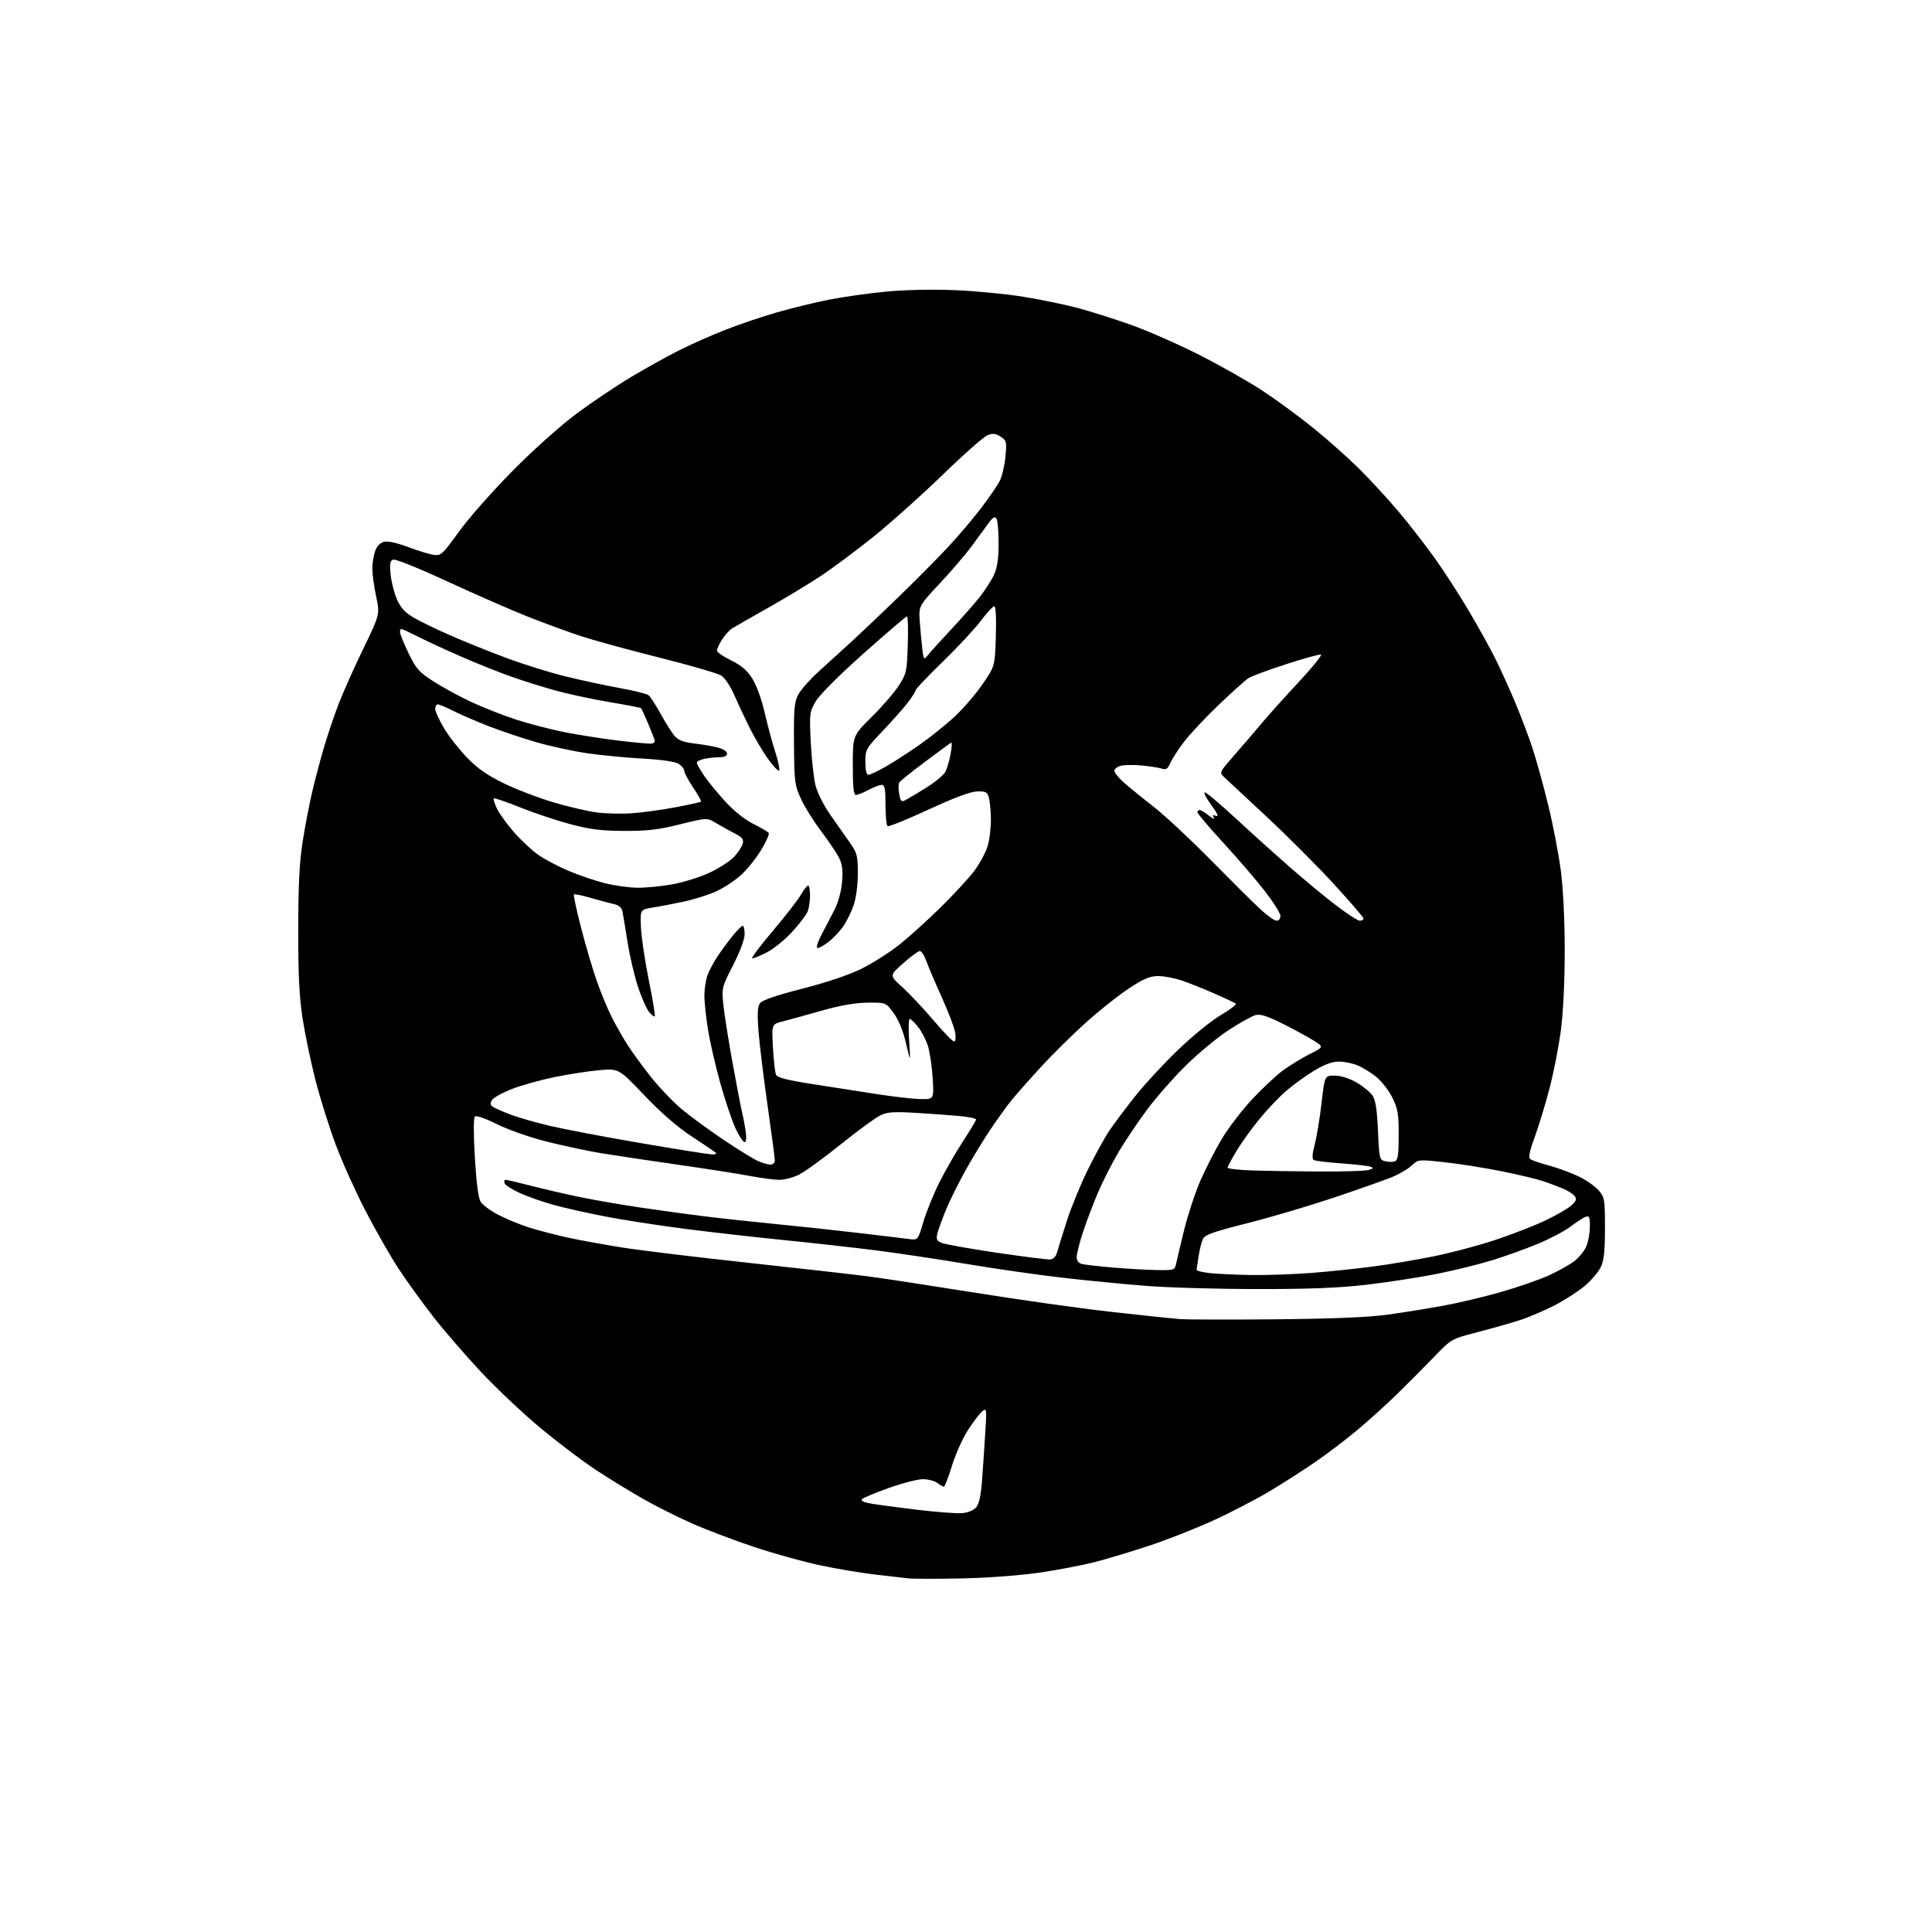 <?xml version="1.0" encoding="UTF-8" standalone="no"?>
<svg 
  version="1.1" 
  xmlns="http://www.w3.org/2000/svg" 
  xmlns:xlink="http://www.w3.org/1999/xlink" 
  xmlns:svg="http://www.w3.org/2000/svg"
  xmlns:rdf="http://www.w3.org/1999/02/22-rdf-syntax-ns#"
  xmlns:cc="http://creativecommons.org/ns#"
  xmlns:dc="http://purl.org/dc/elements/1.1/"
  viewBox="0 0 768 768"
  width="768"
  height="768"
>
<style>svg {background-color: white; }</style>"
<path stroke="none" fill="black" fill-rule="evenodd" d="M382.50,627.44C372.60,627.65 362.93,627.64 361.00,627.42C359.07,627.19 353.23,626.52 348.00,625.92C342.77,625.33 333.10,623.72 326.50,622.34C319.90,620.97 307.95,617.66 299.94,615.00C291.93,612.33 280.73,608.09 275.05,605.57C269.37,603.05 260.62,598.66 255.61,595.81C250.60,592.96 242.22,587.83 237.00,584.40C231.78,580.98 221.88,573.50 215.00,567.79C208.12,562.07 197.45,552.02 191.29,545.45C185.12,538.88 176.49,528.90 172.12,523.28C167.74,517.65 161.57,509.10 158.40,504.28C155.24,499.45 149.38,489.20 145.39,481.50C141.39,473.80 136.02,461.88 133.45,455.00C130.88,448.12 127.27,436.65 125.44,429.50C123.60,422.35 121.29,411.32 120.31,405.00C118.96,396.29 118.53,387.67 118.55,369.50C118.57,351.69 119.03,342.66 120.32,334.50C121.27,328.45 122.95,319.68 124.05,315.00C125.14,310.32 127.22,302.45 128.66,297.50C130.10,292.55 132.75,284.68 134.54,280.00C136.34,275.32 140.78,265.36 144.42,257.87C151.02,244.23 151.02,244.23 149.51,237.05C148.68,233.10 148.00,228.17 148.00,226.08C148.00,224.00 148.49,220.88 149.10,219.14C149.80,217.12 151.08,215.77 152.64,215.38C154.16,214.99 157.79,215.78 162.29,217.48C166.26,218.97 170.85,220.37 172.50,220.59C175.29,220.95 176.00,220.29 182.50,211.26C186.35,205.92 196.03,194.97 204.00,186.94C212.45,178.42 223.09,168.93 229.50,164.19C235.55,159.72 245.22,153.24 251.00,149.79C256.77,146.34 265.32,141.59 270.00,139.24C274.67,136.88 283.00,133.20 288.52,131.04C294.03,128.88 303.26,125.77 309.02,124.12C314.78,122.46 324.00,120.22 329.50,119.13C335.00,118.04 345.12,116.61 352.00,115.94C359.56,115.21 370.43,114.97 379.50,115.34C387.75,115.67 400.12,116.87 407.00,118.00C413.88,119.13 423.55,121.13 428.50,122.45C433.45,123.77 442.90,126.76 449.50,129.10C456.10,131.44 468.30,136.80 476.62,141.01C484.93,145.23 496.18,151.59 501.62,155.16C507.05,158.72 516.16,165.39 521.85,169.97C527.54,174.55 535.86,181.95 540.35,186.40C544.83,190.86 551.91,198.56 556.07,203.50C560.23,208.45 566.69,216.78 570.43,222.00C574.16,227.22 580.26,236.68 583.98,243.00C587.71,249.32 592.33,257.65 594.25,261.50C596.18,265.35 599.67,272.99 602.00,278.48C604.33,283.97 607.55,292.45 609.16,297.32C610.77,302.20 613.63,312.56 615.52,320.35C617.41,328.13 619.64,339.81 620.48,346.30C621.39,353.40 622.00,366.03 622.00,378.00C622.00,390.00 621.40,402.47 620.49,409.42C619.66,415.76 617.67,426.02 616.07,432.22C614.47,438.43 611.82,447.19 610.17,451.70C607.97,457.73 607.48,460.13 608.34,460.77C608.98,461.26 612.39,462.43 615.92,463.37C619.44,464.32 624.77,466.29 627.75,467.75C630.73,469.21 634.25,471.70 635.58,473.28C637.85,475.97 638.00,476.92 638.00,488.18C638.00,497.22 637.60,501.05 636.37,503.63C635.47,505.52 632.66,508.85 630.12,511.04C627.58,513.22 622.12,516.75 618.00,518.88C613.88,521.01 607.58,523.69 604.00,524.83C600.42,525.98 592.88,528.11 587.23,529.58C576.96,532.24 576.96,532.24 570.23,539.22C566.53,543.06 559.90,549.72 555.50,554.03C551.10,558.33 543.90,564.85 539.50,568.51C535.10,572.17 527.90,577.66 523.50,580.71C519.10,583.76 511.00,588.98 505.50,592.31C500.00,595.64 489.66,601.05 482.53,604.31C475.40,607.58 463.70,612.18 456.53,614.54C449.36,616.90 439.69,619.80 435.02,620.99C430.36,622.19 420.68,624.03 413.52,625.10C405.87,626.24 393.07,627.20 382.50,627.44zM382.49,601.49C384.96,601.26 387.10,600.35 388.12,599.10C389.19,597.78 389.97,594.22 390.36,588.79C390.70,584.23 391.27,575.78 391.63,570.01C392.27,559.94 392.22,559.57 390.47,561.01C389.47,561.83 386.92,565.18 384.80,568.45C382.68,571.72 379.80,578.13 378.41,582.70C377.02,587.26 375.57,590.99 375.19,590.97C374.81,590.95 373.63,590.28 372.56,589.47C371.49,588.66 368.92,588.00 366.85,588.00C364.78,588.00 358.71,589.56 353.37,591.47C348.03,593.38 343.23,595.37 342.70,595.90C342.09,596.51 343.14,597.13 345.62,597.59C347.75,598.00 356.02,599.12 364.00,600.09C371.98,601.06 380.30,601.69 382.49,601.49zM507.50,524.44C529.88,524.23 544.04,523.64 551.50,522.61C557.55,521.78 567.52,520.18 573.65,519.05C579.78,517.93 590.21,515.45 596.82,513.55C603.43,511.65 611.88,508.71 615.60,507.03C619.32,505.34 623.90,502.79 625.79,501.35C627.67,499.91 629.84,497.24 630.61,495.40C631.37,493.57 632.00,490.04 632.00,487.56C632.00,483.69 631.76,483.16 630.25,483.73C629.29,484.10 626.64,485.82 624.37,487.55C622.10,489.28 616.31,492.35 611.50,494.36C606.70,496.37 598.43,499.35 593.13,500.98C587.83,502.61 577.88,505.06 571.00,506.43C564.12,507.79 551.75,509.70 543.50,510.67C532.49,511.96 520.92,512.43 500.00,512.42C484.32,512.42 464.30,511.85 455.50,511.15C446.70,510.46 431.64,508.99 422.04,507.88C412.43,506.77 395.49,504.33 384.38,502.47C373.28,500.60 357.06,498.17 348.35,497.06C339.63,495.95 323.27,494.12 312.00,492.99C300.73,491.87 282.84,489.84 272.26,488.48C261.67,487.11 247.27,484.88 240.26,483.51C233.24,482.14 224.12,480.09 220.00,478.94C215.88,477.80 209.94,475.73 206.82,474.33C203.69,472.93 200.89,471.16 200.60,470.39C200.30,469.63 200.49,469.00 201.02,469.00C201.54,469.00 206.14,470.08 211.24,471.40C216.33,472.72 225.00,474.72 230.50,475.85C236.00,476.98 246.57,478.82 254.00,479.93C261.43,481.04 272.90,482.62 279.50,483.44C286.10,484.26 298.70,485.63 307.50,486.49C316.30,487.34 331.15,488.94 340.50,490.03C349.85,491.13 359.17,492.24 361.21,492.52C364.91,493.01 364.91,493.01 367.04,485.75C368.22,481.76 371.09,474.68 373.43,470.00C375.78,465.32 380.01,457.95 382.85,453.62C385.68,449.29 388.00,445.41 388.00,445.01C388.00,444.61 385.19,444.00 381.75,443.67C378.31,443.34 370.52,442.77 364.43,442.40C355.26,441.85 352.77,442.02 349.93,443.38C348.04,444.28 340.91,449.51 334.08,455.00C327.25,460.49 319.80,465.89 317.52,466.99C315.24,468.10 311.76,469.00 309.79,469.00C307.83,469.00 302.60,468.31 298.17,467.47C293.74,466.63 280.76,464.60 269.31,462.96C257.86,461.32 244.22,459.28 239.00,458.42C233.78,457.56 224.10,455.50 217.50,453.85C210.66,452.13 202.09,449.14 197.58,446.89C192.86,444.54 189.29,443.31 188.75,443.85C188.21,444.39 188.22,450.97 188.76,460.13C189.35,470.10 190.16,476.29 191.07,477.74C191.83,478.96 194.94,481.27 197.98,482.86C201.02,484.45 206.43,486.70 210.00,487.85C213.57,489.00 220.58,490.83 225.56,491.93C230.54,493.02 240.66,494.86 248.05,496.01C255.44,497.16 277.91,499.87 297.99,502.04C318.07,504.21 339.47,506.64 345.55,507.44C351.63,508.24 370.76,511.17 388.05,513.94C405.35,516.71 429.40,520.10 441.50,521.46C453.60,522.82 465.98,524.12 469.00,524.35C472.02,524.57 489.35,524.62 507.50,524.44zM497.60,506.84C503.71,506.93 514.51,506.54 521.60,505.99C528.70,505.43 539.67,504.28 546.00,503.44C552.33,502.60 563.00,500.80 569.72,499.45C576.44,498.10 587.35,495.23 593.96,493.05C600.57,490.88 609.69,487.34 614.24,485.19C618.78,483.03 623.54,480.27 624.80,479.05C626.67,477.25 626.87,476.55 625.88,475.36C625.21,474.55 623.10,473.23 621.18,472.43C619.27,471.63 615.73,470.31 613.31,469.49C610.89,468.67 603.42,466.89 596.71,465.55C589.99,464.20 579.83,462.60 574.12,461.99C563.74,460.87 563.74,460.87 561.12,463.36C559.68,464.73 556.02,466.85 553.00,468.06C549.98,469.27 539.63,472.91 530.01,476.15C520.39,479.38 505.00,483.93 495.81,486.25C482.02,489.73 478.94,490.84 478.13,492.60C477.60,493.78 476.85,496.82 476.47,499.35C476.09,501.89 475.72,504.31 475.64,504.73C475.56,505.16 477.98,505.76 481.00,506.09C484.02,506.41 491.50,506.75 497.60,506.84zM459.73,504.86C466.48,504.99 466.99,504.85 467.43,502.75C467.69,501.51 469.10,495.55 470.57,489.50C472.03,483.45 474.95,474.50 477.06,469.61C479.17,464.72 483.06,457.12 485.70,452.71C488.34,448.31 493.80,441.19 497.83,436.88C501.86,432.58 507.34,427.45 510.02,425.49C512.69,423.53 517.44,420.63 520.56,419.05C526.25,416.18 526.25,416.18 522.31,413.70C520.14,412.33 514.63,409.33 510.06,407.03C503.92,403.94 501.07,403.02 499.17,403.49C497.75,403.85 492.92,406.53 488.43,409.46C483.94,412.39 476.24,418.77 471.31,423.64C466.38,428.51 459.44,436.43 455.88,441.23C452.32,446.03 447.31,453.49 444.74,457.80C442.18,462.11 438.47,469.39 436.51,473.97C434.55,478.56 431.83,485.72 430.47,489.88C429.11,494.04 428.00,498.46 428.00,499.70C428.00,501.22 428.74,502.14 430.25,502.49C431.49,502.79 437.00,503.41 442.50,503.88C448.00,504.34 455.75,504.79 459.73,504.86zM417.48,500.66C418.67,500.56 419.74,499.50 420.15,498.00C420.53,496.62 422.27,491.00 424.03,485.50C425.79,480.00 429.59,470.72 432.47,464.89C435.35,459.05 439.20,452.08 441.03,449.39C442.85,446.70 447.39,440.64 451.11,435.93C454.84,431.21 462.54,422.88 468.23,417.40C473.92,411.92 481.59,405.67 485.28,403.52C488.97,401.36 491.65,399.31 491.25,398.97C490.84,398.62 487.12,396.86 483.00,395.05C478.88,393.23 473.07,390.91 470.09,389.88C467.12,388.84 462.79,388.00 460.47,388.00C457.12,388.00 454.75,388.99 448.88,392.84C444.82,395.50 437.23,401.50 432.00,406.17C426.77,410.84 418.58,418.93 413.78,424.15C408.99,429.37 403.65,435.41 401.92,437.57C400.19,439.73 396.64,444.65 394.03,448.50C391.42,452.35 386.96,459.64 384.11,464.70C381.26,469.77 377.67,476.97 376.13,480.70C374.59,484.44 373.02,488.74 372.64,490.26C372.08,492.53 372.36,493.21 374.23,494.04C375.48,494.60 385.27,496.35 396.00,497.94C406.73,499.52 416.39,500.75 417.48,500.66zM524.00,465.69C533.62,465.75 542.62,465.49 544.00,465.10C545.94,464.57 546.14,464.27 544.91,463.80C544.03,463.46 538.79,462.86 533.27,462.47C527.75,462.08 522.76,461.47 522.20,461.12C521.51,460.70 521.65,458.67 522.62,454.99C523.41,451.97 524.64,444.55 525.33,438.50C526.60,427.50 526.60,427.50 530.67,427.58C533.17,427.62 536.51,428.70 539.37,430.37C541.93,431.87 544.75,434.21 545.64,435.57C546.81,437.35 547.41,441.31 547.77,449.54C548.26,460.59 548.37,461.06 550.64,461.62C551.93,461.95 553.67,461.96 554.50,461.64C555.69,461.18 556.00,459.05 556.00,451.23C556.00,442.66 555.67,440.73 553.42,436.22C552.00,433.37 549.12,429.68 547.01,428.01C544.90,426.34 541.58,424.30 539.62,423.49C537.66,422.67 534.34,422.00 532.22,422.00C529.60,422.00 526.52,423.12 522.50,425.54C519.26,427.49 514.30,431.06 511.47,433.48C508.65,435.89 503.80,440.96 500.71,444.75C497.61,448.53 493.49,454.27 491.54,457.50C489.59,460.74 488.00,463.73 488.00,464.15C488.00,464.58 492.16,465.07 497.25,465.25C502.34,465.44 514.38,465.63 524.00,465.69zM306.25,462.96C307.27,462.98 308.00,462.27 308.00,461.25C307.99,460.29 306.67,450.27 305.06,439.00C303.45,427.73 301.84,414.45 301.48,409.50C300.99,402.72 301.16,400.06 302.17,398.72C303.05,397.56 308.84,395.59 319.01,392.99C328.74,390.50 337.47,387.55 342.50,385.07C346.90,382.89 353.65,378.59 357.50,375.53C361.35,372.46 368.72,365.80 373.88,360.73C379.04,355.65 385.04,349.16 387.21,346.30C389.39,343.44 391.80,338.98 392.58,336.39C393.36,333.80 393.96,328.94 393.90,325.59C393.85,322.24 393.48,318.38 393.09,317.00C392.48,314.85 391.82,314.51 388.44,314.60C385.82,314.66 379.35,317.08 369.10,321.82C360.64,325.73 353.32,328.70 352.85,328.41C352.38,328.12 352.00,324.31 352.00,319.94C352.00,313.54 351.71,312.00 350.50,312.00C349.67,312.00 347.31,312.90 345.26,314.00C343.21,315.10 340.96,316.00 340.26,316.00C339.32,316.00 339.00,313.05 339.00,304.22C339.00,292.45 339.00,292.45 346.54,284.97C350.69,280.86 355.53,275.26 357.29,272.52C360.34,267.80 360.52,266.97 360.86,256.27C361.05,250.07 360.91,245.00 360.55,245.00C360.18,245.00 352.45,251.61 343.36,259.70C333.46,268.51 325.83,276.15 324.28,278.79C321.78,283.05 321.72,283.55 322.31,295.34C322.64,302.03 323.52,309.75 324.25,312.50C324.98,315.25 327.59,320.37 330.04,323.87C332.49,327.37 335.96,332.31 337.75,334.85C340.74,339.09 341.00,340.08 341.00,347.20C341.00,351.65 340.32,356.93 339.40,359.63C338.53,362.22 336.73,365.95 335.42,367.92C334.11,369.89 331.44,372.77 329.48,374.32C327.53,375.87 325.48,376.99 324.93,376.81C324.38,376.63 325.13,374.23 326.59,371.49C328.06,368.74 330.38,364.28 331.76,361.56C333.28,358.56 334.45,354.20 334.75,350.49C335.12,345.92 334.81,343.50 333.51,340.94C332.56,339.05 329.36,334.31 326.41,330.41C323.46,326.52 319.85,320.73 318.39,317.54C315.90,312.10 315.74,310.82 315.62,295.63C315.52,281.55 315.74,279.05 317.39,276.00C318.44,274.07 322.03,270.02 325.38,267.00C328.73,263.98 334.63,258.61 338.48,255.07C342.34,251.53 350.90,243.40 357.50,237.00C364.10,230.60 372.83,221.80 376.89,217.43C380.96,213.07 386.85,206.12 389.99,202.00C393.13,197.88 396.46,193.02 397.39,191.22C398.32,189.42 399.35,185.08 399.67,181.58C400.23,175.59 400.12,175.13 397.77,173.58C395.84,172.32 394.67,172.18 392.61,172.96C391.15,173.51 383.10,180.61 374.73,188.73C366.35,196.86 353.88,208.01 347.00,213.53C340.12,219.04 330.68,226.07 326.00,229.15C321.32,232.22 312.10,237.79 305.50,241.52C298.90,245.24 292.47,248.93 291.20,249.70C289.94,250.48 288.03,252.55 286.96,254.30C285.88,256.06 285.01,258.01 285.00,258.63C285.00,259.26 287.52,261.00 290.60,262.50C294.69,264.50 296.97,266.45 299.04,269.72C300.70,272.35 302.75,278.00 303.99,283.35C305.14,288.38 307.01,295.31 308.13,298.75C309.25,302.19 309.99,305.54 309.77,306.19C309.55,306.84 307.58,304.86 305.37,301.78C303.17,298.71 299.75,292.89 297.76,288.85C295.77,284.81 293.03,278.95 291.67,275.83C290.30,272.72 288.09,269.45 286.76,268.58C285.42,267.70 274.52,264.53 262.54,261.52C250.55,258.51 236.45,254.66 231.21,252.96C225.96,251.25 216.18,247.66 209.47,244.99C202.75,242.31 188.38,236.01 177.53,230.99C166.48,225.88 157.13,222.12 156.26,222.45C155.04,222.92 154.84,224.15 155.28,228.45C155.59,231.42 156.73,235.86 157.82,238.32C159.27,241.60 161.03,243.52 164.42,245.50C166.96,246.99 173.41,250.13 178.77,252.48C184.12,254.83 194.12,258.86 201.00,261.44C207.88,264.02 218.68,267.40 225.00,268.93C231.32,270.47 241.00,272.55 246.50,273.54C252.00,274.54 257.08,275.79 257.79,276.33C258.49,276.87 260.70,280.27 262.69,283.90C264.69,287.53 267.20,291.49 268.28,292.69C269.66,294.24 271.90,295.08 275.87,295.53C278.97,295.89 283.19,296.61 285.25,297.13C287.44,297.68 289.00,298.69 289.00,299.54C289.00,300.48 287.98,301.00 286.12,301.00C284.54,301.00 281.84,301.28 280.12,301.62C278.41,301.97 277.00,302.68 277.00,303.19C277.00,303.71 278.37,306.12 280.03,308.55C281.70,310.98 285.56,315.65 288.61,318.94C291.92,322.53 296.33,325.99 299.59,327.59C302.59,329.05 305.28,330.65 305.59,331.14C305.89,331.62 304.53,334.65 302.58,337.87C300.62,341.09 297.09,345.51 294.72,347.69C292.35,349.87 287.96,352.81 284.96,354.21C281.96,355.61 276.12,357.48 272.00,358.36C267.88,359.25 262.25,360.33 259.50,360.76C254.50,361.56 254.50,361.56 254.78,368.56C254.94,372.42 256.34,381.85 257.89,389.54C259.45,397.22 260.52,403.73 260.28,404.00C260.03,404.27 259.00,403.48 257.99,402.23C256.98,400.99 255.00,396.49 253.59,392.23C252.19,387.98 250.32,380.00 249.46,374.50C248.59,369.00 247.68,363.49 247.43,362.27C247.13,360.82 246.00,359.82 244.23,359.44C242.73,359.12 238.59,358.01 235.03,356.98C231.48,355.94 228.37,355.30 228.13,355.54C227.89,355.78 229.17,361.72 230.97,368.74C232.78,375.76 235.60,385.32 237.24,390.00C238.88,394.68 241.54,401.09 243.14,404.26C244.74,407.44 247.58,412.44 249.46,415.38C251.35,418.32 255.59,424.13 258.89,428.28C262.20,432.44 267.68,438.16 271.08,440.99C274.48,443.81 281.97,449.29 287.73,453.16C293.49,457.02 299.62,460.80 301.35,461.55C303.08,462.31 305.29,462.94 306.25,462.96zM282.95,458.90C284.34,458.96 284.99,458.64 284.45,458.17C283.93,457.72 279.64,454.81 274.92,451.72C269.32,448.05 262.81,442.40 256.15,435.42C245.96,424.73 245.96,424.73 238.23,425.42C233.98,425.79 226.00,427.03 220.50,428.15C215.00,429.28 207.40,431.39 203.60,432.85C199.81,434.31 196.21,436.30 195.60,437.28C194.75,438.65 194.84,439.28 196.00,440.02C196.82,440.56 199.97,441.94 203.00,443.09C206.03,444.24 213.22,446.29 219.00,447.64C224.78,448.99 240.97,452.06 255.00,454.45C269.02,456.85 281.60,458.85 282.95,458.90zM295.96,454.00C295.37,454.00 293.73,451.48 292.32,448.40C290.91,445.31 288.23,437.33 286.35,430.65C284.48,423.97 282.28,414.45 281.48,409.50C280.67,404.55 280.01,398.43 280.00,395.90C280.00,393.37 280.52,389.77 281.16,387.90C281.80,386.03 283.68,382.48 285.35,380.00C287.01,377.52 289.76,373.82 291.44,371.77C293.12,369.72 294.84,368.03 295.25,368.02C295.66,368.01 296.00,369.52 296.00,371.37C296.00,373.40 294.19,378.25 291.44,383.62C287.02,392.21 286.89,392.71 287.50,399.00C287.84,402.57 289.47,412.93 291.11,422.00C292.76,431.07 294.48,440.07 294.95,442.00C295.42,443.93 296.08,447.41 296.41,449.75C296.80,452.48 296.64,454.00 295.96,454.00zM365.90,436.90C371.30,437.00 371.30,437.00 370.73,428.25C370.42,423.44 369.52,417.63 368.73,415.33C367.94,413.04 366.21,409.81 364.90,408.14C363.58,406.47 362.12,405.09 361.66,405.06C361.20,405.02 361.08,408.94 361.39,413.75C361.97,422.50 361.97,422.50 360.15,414.73C358.99,409.76 357.23,405.45 355.25,402.73C352.17,398.50 352.17,398.50 344.83,398.58C339.85,398.64 333.97,399.67 326.50,401.79C320.45,403.51 313.53,405.41 311.12,406.03C306.74,407.15 306.74,407.15 307.26,416.32C307.54,421.37 308.08,426.24 308.45,427.14C308.96,428.37 312.47,429.29 322.81,430.91C330.34,432.09 341.90,433.89 348.50,434.92C355.10,435.95 362.93,436.84 365.90,436.90zM379.24,414.00C379.85,414.00 380.03,412.57 379.68,410.41C379.36,408.43 377.01,402.25 374.47,396.66C371.92,391.07 369.16,384.59 368.33,382.25C367.49,379.91 366.29,378.01 365.66,378.03C365.02,378.05 362.03,380.25 359.02,382.92C353.54,387.78 353.54,387.78 358.65,392.37C361.45,394.90 367.01,400.79 370.98,405.48C374.96,410.17 378.68,414.00 379.24,414.00zM299.01,381.00C298.43,381.00 302.04,376.16 307.04,370.25C312.04,364.34 317.11,357.82 318.32,355.76C319.52,353.70 320.84,352.01 321.25,352.01C321.66,352.00 322.00,353.77 322.00,355.93C322.00,358.10 321.59,360.94 321.09,362.25C320.60,363.56 317.83,367.22 314.94,370.38C312.05,373.54 307.52,377.22 304.88,378.56C302.23,379.90 299.59,381.00 299.01,381.00zM507.46,366.00C508.31,366.00 509.00,365.16 509.00,364.13C509.00,363.10 506.26,358.72 502.91,354.38C499.57,350.05 492.14,341.40 486.41,335.16C480.69,328.92 476.00,323.41 476.00,322.91C476.00,322.41 476.39,322.00 476.87,322.00C477.34,322.00 479.01,323.00 480.57,324.23C482.13,325.46 483.01,325.83 482.54,325.06C481.88,324.00 482.09,323.82 483.42,324.33C484.60,324.78 483.96,323.36 481.50,320.00C479.48,317.25 478.33,315.00 478.94,315.00C479.56,315.00 485.05,319.61 491.14,325.25C497.23,330.89 507.01,339.69 512.86,344.81C518.71,349.93 527.02,356.80 531.31,360.06C535.61,363.33 539.77,366.00 540.56,366.00C541.35,366.00 542.00,365.60 542.00,365.11C542.00,364.63 536.68,358.44 530.18,351.36C523.67,344.29 511.64,332.24 503.43,324.59C495.22,316.95 487.63,309.88 486.57,308.88C484.67,307.12 484.75,306.95 490.58,300.29C493.84,296.56 498.76,290.82 501.51,287.55C504.25,284.27 510.92,276.86 516.31,271.07C521.71,265.28 525.67,260.39 525.11,260.20C524.55,260.02 518.33,261.73 511.30,264.01C504.26,266.29 497.51,268.79 496.29,269.57C495.08,270.35 489.74,275.15 484.42,280.23C479.10,285.31 472.88,291.95 470.59,294.99C468.30,298.02 465.87,301.79 465.19,303.36C464.17,305.69 463.53,306.09 461.72,305.52C460.50,305.13 456.93,304.58 453.79,304.29C450.64,304.00 446.93,304.05 445.54,304.40C444.14,304.75 443.00,305.65 443.00,306.40C443.00,307.15 444.72,309.28 446.81,311.13C448.91,312.99 454.20,317.28 458.56,320.68C462.93,324.07 473.07,333.52 481.11,341.68C489.14,349.83 498.01,358.64 500.81,361.25C503.62,363.86 506.61,366.00 507.46,366.00zM253.50,352.89C256.80,352.91 262.98,352.31 267.23,351.55C271.49,350.79 278.08,348.74 281.89,346.98C285.69,345.23 290.14,342.38 291.77,340.65C293.40,338.92 294.96,336.53 295.25,335.34C295.66,333.63 295.01,332.81 292.13,331.34C290.13,330.33 286.83,328.49 284.79,327.26C281.07,325.02 281.07,325.02 270.29,327.69C261.62,329.84 257.24,330.35 248.00,330.30C238.81,330.25 234.49,329.70 226.50,327.56C221.00,326.08 212.06,323.09 206.63,320.90C201.19,318.71 196.54,317.12 196.29,317.38C196.04,317.63 196.59,319.45 197.53,321.42C198.46,323.38 201.54,327.63 204.36,330.85C207.19,334.07 211.54,338.13 214.02,339.86C216.51,341.59 221.91,344.43 226.02,346.18C230.14,347.92 236.65,350.14 240.50,351.10C244.35,352.06 250.20,352.87 253.50,352.89zM251.00,323.30C255.12,323.03 262.95,321.96 268.39,320.93C273.83,319.90 278.45,318.88 278.67,318.67C278.88,318.45 277.47,315.92 275.53,313.04C273.59,310.16 272.00,307.18 272.00,306.42C272.00,305.67 270.99,304.41 269.75,303.63C268.33,302.74 263.06,301.97 255.50,301.56C248.90,301.19 238.99,300.24 233.47,299.44C227.95,298.64 218.95,296.69 213.47,295.12C207.99,293.54 199.42,290.67 194.43,288.74C189.44,286.80 183.05,284.04 180.22,282.61C177.38,281.17 174.60,280.00 174.03,280.00C173.46,280.00 173.00,280.81 173.00,281.81C173.00,282.80 174.60,286.29 176.56,289.56C178.51,292.83 182.68,298.12 185.81,301.33C189.99,305.61 193.89,308.30 200.51,311.50C205.46,313.90 214.27,317.25 220.07,318.97C225.88,320.68 233.53,322.47 237.07,322.94C240.60,323.42 246.88,323.58 251.00,323.30zM360.30,317.85C361.51,317.21 365.23,314.97 368.57,312.87C371.90,310.77 375.17,308.03 375.82,306.78C376.48,305.52 377.41,302.34 377.89,299.71C378.37,297.07 378.47,295.05 378.13,295.21C377.78,295.37 373.14,298.77 367.80,302.76C362.47,306.75 357.81,310.49 357.45,311.07C357.10,311.66 357.09,313.68 357.45,315.57C358.04,318.76 358.26,318.93 360.30,317.85zM345.17,308.00C345.81,308.00 348.84,306.59 351.90,304.86C354.95,303.14 361.05,299.21 365.44,296.13C369.83,293.06 376.21,287.93 379.63,284.73C383.05,281.53 388.02,275.74 390.67,271.85C395.50,264.79 395.50,264.79 395.86,252.89C396.08,245.51 395.84,241.00 395.23,241.00C394.68,241.00 392.30,243.59 389.92,246.75C387.55,249.91 380.74,257.23 374.80,263.00C368.85,268.77 363.99,273.89 363.99,274.36C364.00,274.83 362.57,277.08 360.81,279.36C359.06,281.64 354.56,286.71 350.81,290.64C344.22,297.56 344.00,297.95 344.00,302.89C344.00,306.12 344.43,308.00 345.17,308.00zM259.00,295.59C259.82,295.48 260.40,294.96 260.29,294.44C260.17,293.92 259.00,290.90 257.68,287.73C256.36,284.55 255.10,281.77 254.88,281.54C254.65,281.32 248.95,280.21 242.21,279.08C235.48,277.95 225.81,275.87 220.73,274.47C215.65,273.06 207.68,270.56 203.00,268.89C198.32,267.23 189.78,263.82 184.00,261.31C178.22,258.80 170.47,255.23 166.77,253.38C163.08,251.52 159.81,250.00 159.52,250.00C159.24,250.00 159.00,250.58 159.00,251.28C159.00,251.98 160.51,255.71 162.36,259.57C165.32,265.75 166.48,267.08 172.11,270.74C175.63,273.03 182.38,276.72 187.12,278.94C191.86,281.16 199.91,284.34 205.02,286.01C210.13,287.68 218.85,289.94 224.40,291.05C229.96,292.15 239.68,293.67 246.00,294.43C252.32,295.19 258.18,295.71 259.00,295.59zM369.15,260.07C370.22,258.74 374.30,254.25 378.21,250.08C382.13,245.91 387.12,240.25 389.31,237.50C391.50,234.75 394.12,230.70 395.12,228.50C396.44,225.63 396.96,222.11 396.96,216.00C396.97,211.32 396.58,206.89 396.11,206.15C395.46,205.12 394.67,205.60 392.82,208.15C391.48,209.99 388.51,214.05 386.23,217.16C383.94,220.27 378.27,226.89 373.63,231.86C365.18,240.91 365.18,240.91 365.63,247.21C365.88,250.67 366.34,255.52 366.64,257.99C367.19,262.48 367.19,262.48 369.15,260.07z" />

</svg>